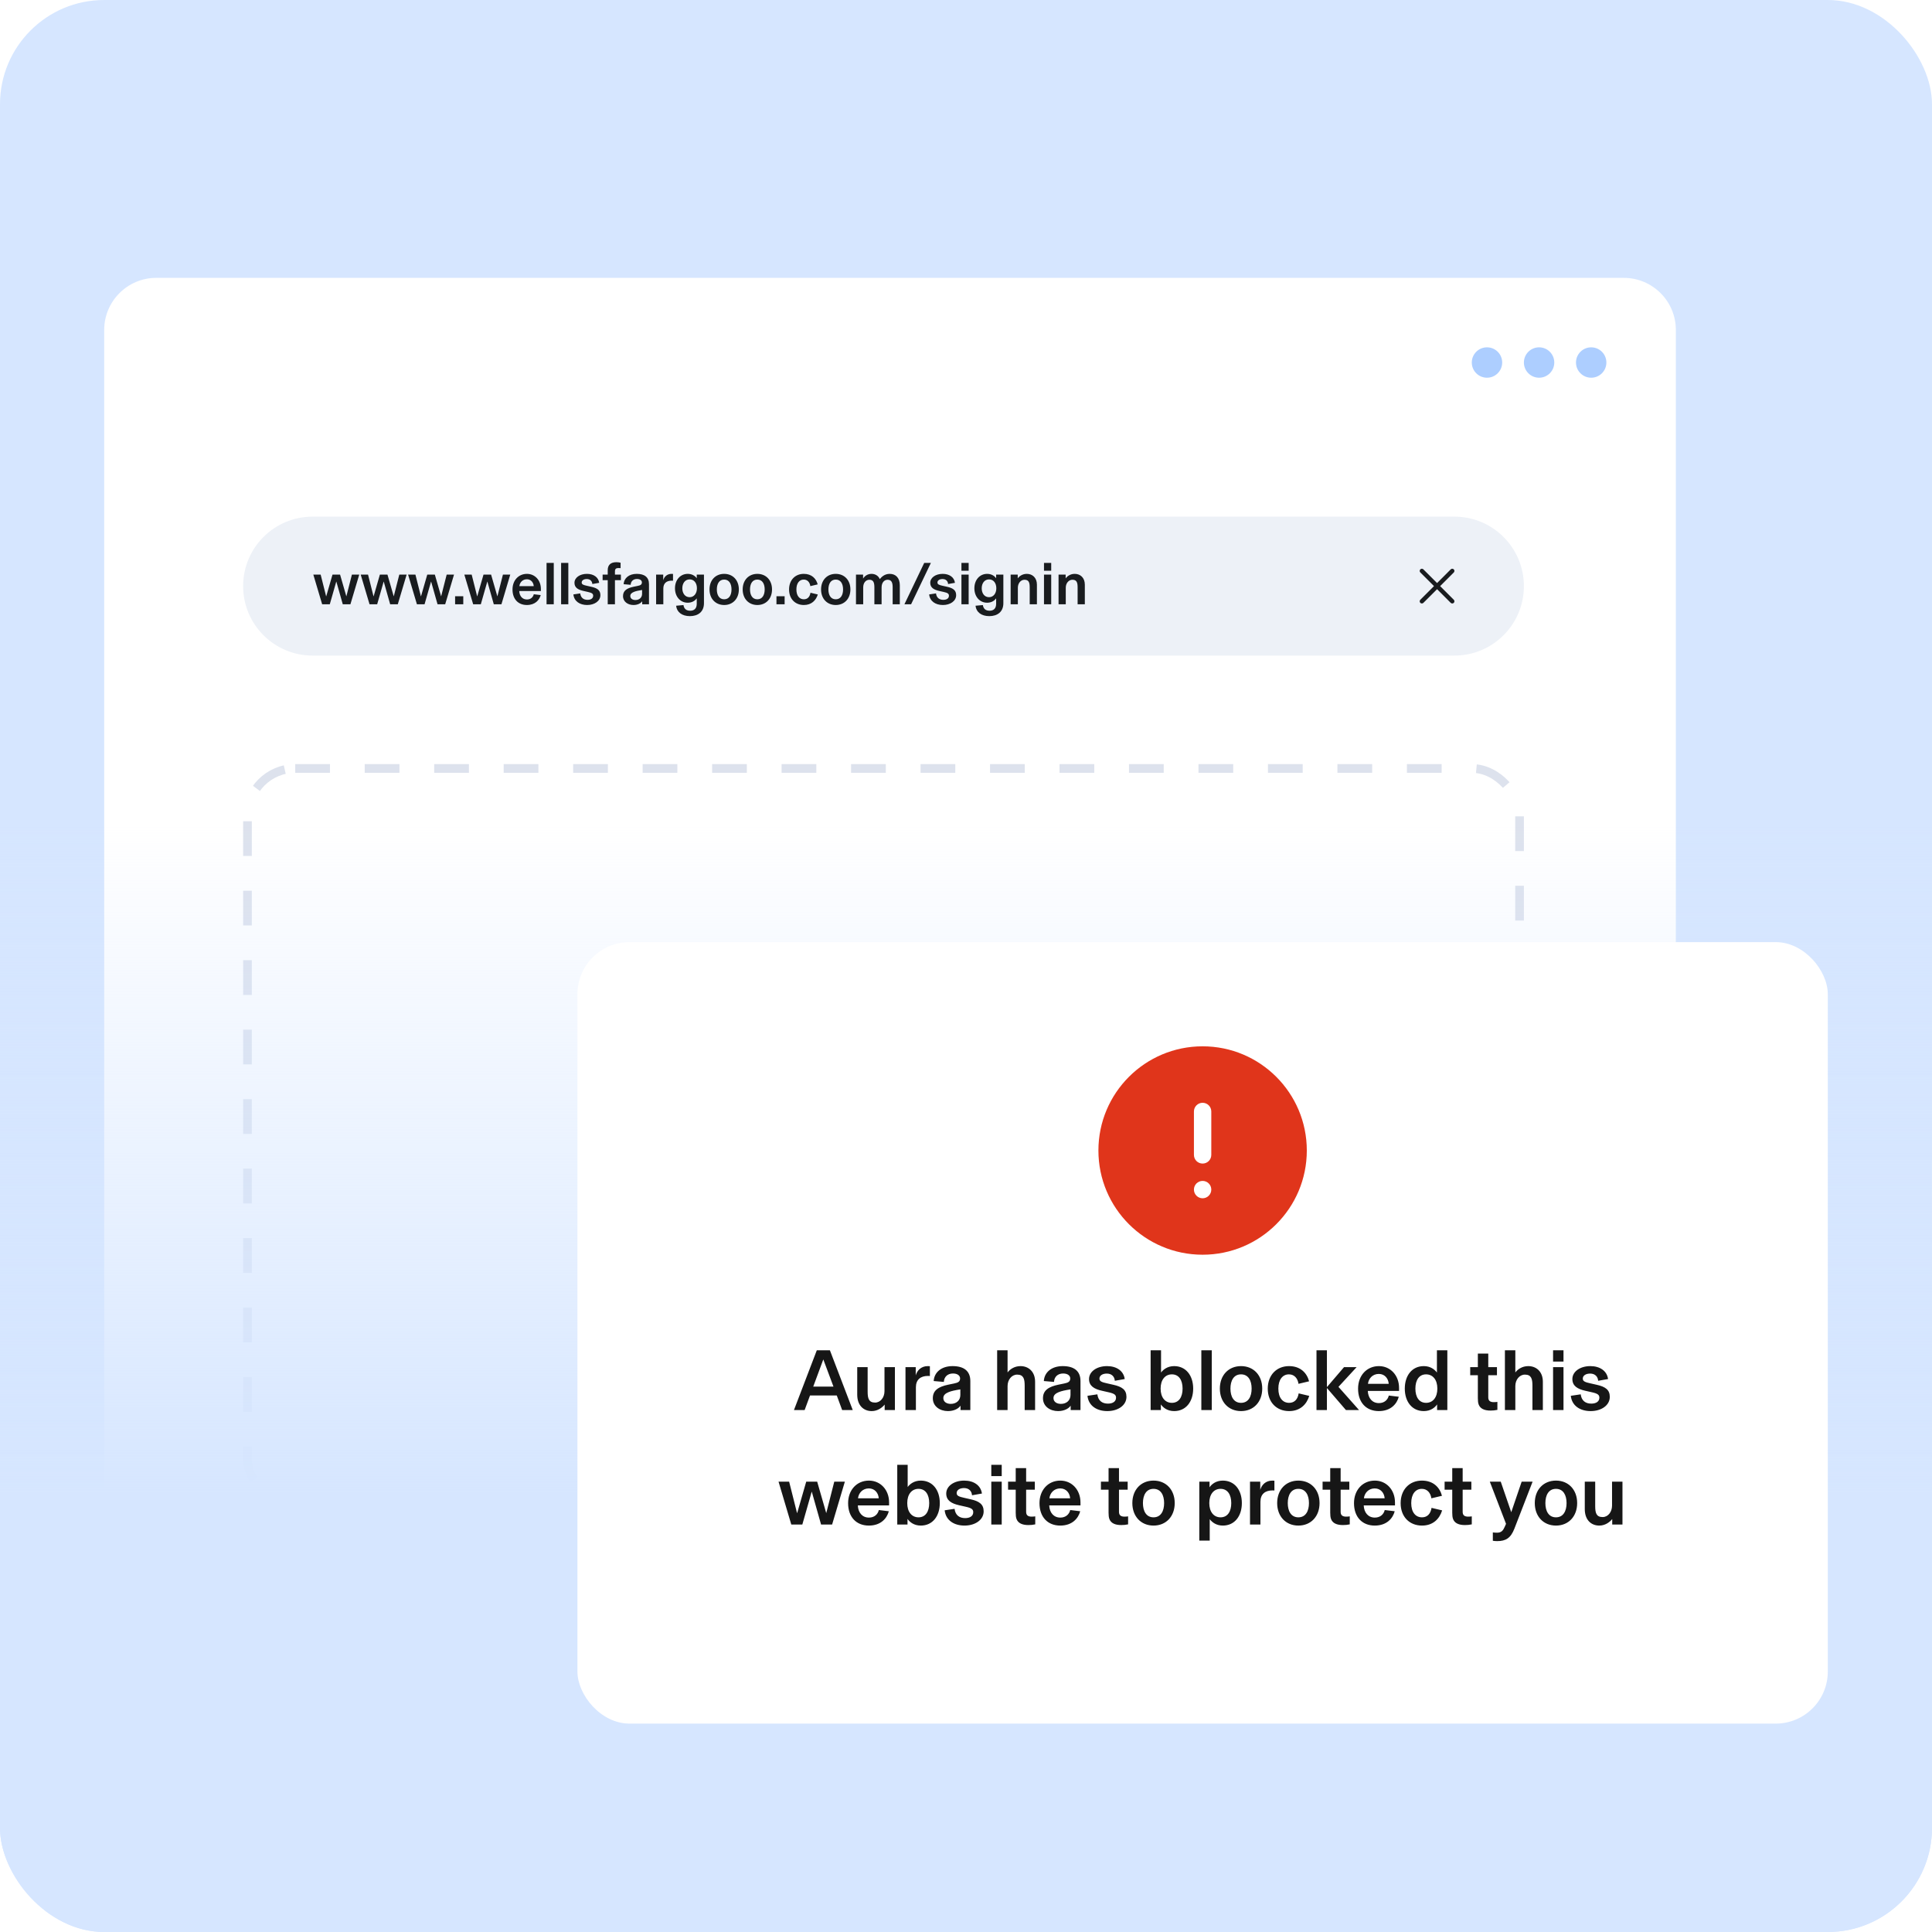 <svg width="540" height="540" viewBox="0 0 540 540" fill="none" xmlns="http://www.w3.org/2000/svg">
<g clip-path="url(#clip0_38730_46392)">
<rect width="540" height="540" rx="29.124" fill="#D6E6FF"/>
<g filter="url(#filter0_d_38730_46392)">
<path d="M29.124 82.517C29.124 74.475 35.644 67.955 43.686 67.955H453.843C461.885 67.955 468.405 74.475 468.405 82.517V436.854C468.405 444.896 461.885 451.416 453.843 451.416H43.686C35.644 451.416 29.124 444.896 29.124 436.854V82.517Z" fill="white"/>
<rect x="69.169" y="205.079" width="355.551" height="206.292" rx="13.348" stroke="#DDE2ED" stroke-width="2.427" stroke-dasharray="9.71 9.71"/>
<path d="M67.955 154.112C67.955 143.389 76.648 134.696 87.371 134.696H406.517C417.24 134.696 425.933 143.389 425.933 154.112V154.112C425.933 164.835 417.24 173.528 406.517 173.528H87.371C76.648 173.528 67.955 164.835 67.955 154.112V154.112Z" fill="#EDF1F7"/>
<path fill-rule="evenodd" clip-rule="evenodd" d="M405.481 149.436C405.718 149.199 406.102 149.199 406.339 149.436C406.576 149.672 406.576 150.057 406.339 150.294L402.521 154.112L406.339 157.93C406.576 158.167 406.576 158.551 406.339 158.788C406.102 159.025 405.718 159.025 405.481 158.788L401.663 154.97L397.844 158.788C397.607 159.025 397.223 159.025 396.986 158.788C396.749 158.551 396.749 158.167 396.986 157.93L400.804 154.112L396.986 150.294C396.749 150.057 396.749 149.672 396.986 149.436C397.223 149.199 397.607 149.199 397.844 149.436L401.663 153.254L405.481 149.436Z" fill="#191C1F"/>
<path d="M92.177 159.191H90.043L87.573 150.89H89.623L91.152 156.956H91.186L92.934 150.89H95.051L96.799 156.956H96.816L98.362 150.89H100.412L97.942 159.191H95.807L94.009 152.839H93.992L92.177 159.191ZM105.421 159.191H103.287L100.817 150.89H102.867L104.396 156.956H104.43L106.178 150.89H108.295L110.043 156.956H110.06L111.606 150.89H113.656L111.186 159.191H109.051L107.253 152.839H107.236L105.421 159.191ZM118.665 159.191H116.531L114.061 150.89H116.111L117.64 156.956H117.674L119.422 150.89H121.539L123.287 156.956H123.304L124.85 150.89H126.9L124.43 159.191H122.295L120.497 152.839H120.48L118.665 159.191ZM129.487 159.191H127.202V156.939H129.487V159.191ZM134.388 159.191H132.253L129.783 150.89H131.833L133.363 156.956H133.396L135.144 150.89H137.261L139.009 156.956H139.026L140.572 150.89H142.622L140.152 159.191H138.018L136.219 152.839H136.203L134.388 159.191ZM151.18 154.906V155.494H145.13C145.198 156.906 146.004 157.847 147.282 157.847C148.323 157.847 148.996 157.225 149.197 156.385L151.13 156.62C150.76 157.998 149.584 159.393 147.265 159.393C144.828 159.393 143.248 157.729 143.248 155.057C143.248 152.469 144.962 150.688 147.282 150.688C149.517 150.688 151.18 152.486 151.18 154.906ZM145.164 154.116H149.181C149.113 153.108 148.424 152.2 147.265 152.2C146.072 152.2 145.282 153.074 145.164 154.116ZM154.779 159.191H152.762V147.629H154.779V159.191ZM158.849 159.191H156.832V147.629H158.849V159.191ZM164.112 159.393C162.045 159.393 160.465 158.351 160.263 156.435L162.179 156.15C162.33 157.36 163.087 157.948 164.229 157.948C165.204 157.948 165.792 157.511 165.792 156.805C165.792 156.25 165.473 155.998 164.33 155.746L163.07 155.461C161.574 155.125 160.566 154.536 160.566 153.192C160.566 151.747 162.062 150.688 164.045 150.688C165.91 150.688 167.271 151.629 167.473 153.192L165.557 153.528C165.507 152.755 164.986 152.133 164.011 152.133C163.137 152.133 162.583 152.536 162.583 153.108C162.583 153.662 163.12 153.814 164.011 154.015L165.271 154.301C166.935 154.671 167.809 155.259 167.809 156.637C167.809 158.301 166.145 159.393 164.112 159.393ZM171.879 159.191H169.862V152.452H168.434V150.89H169.862V149.646C169.862 148.318 170.568 147.428 172.282 147.428C172.769 147.428 173.173 147.495 173.458 147.579V149.091C173.24 149.075 173.089 149.058 172.853 149.058C172.181 149.058 171.879 149.31 171.879 149.999V150.89H173.542V152.452H171.879V159.191ZM177.06 159.393C175.513 159.393 174.135 158.486 174.135 156.906C174.135 155.36 175.261 154.671 177.11 154.284L178.253 154.049C178.992 153.898 179.412 153.713 179.412 153.074C179.412 152.536 178.925 152.116 178.034 152.116C176.992 152.116 176.32 152.772 176.27 153.746L174.303 153.578C174.404 151.881 175.799 150.688 177.967 150.688C180.101 150.688 181.395 151.595 181.395 153.578V159.191H179.496V158.368H179.479C179.093 158.923 178.219 159.393 177.06 159.393ZM177.614 157.998C178.673 157.998 179.463 157.343 179.463 156.267V155.192C178.471 155.343 177.698 155.511 177.177 155.73C176.572 155.982 176.169 156.318 176.169 156.872C176.169 157.595 176.791 157.998 177.614 157.998ZM187.705 150.688C187.839 150.688 187.957 150.688 188.108 150.705V152.604C187.94 152.587 187.873 152.587 187.755 152.587C186.276 152.587 185.402 153.326 185.402 154.788V159.191H183.386V150.89H185.369V152.486C185.638 151.511 186.427 150.688 187.705 150.688ZM192.827 162.502C190.626 162.502 189.164 161.393 188.979 159.595L191.029 159.41C191.197 160.469 191.819 160.99 192.911 160.99C194.004 160.99 194.743 160.401 194.743 159.04V157.528C194.239 158.234 193.382 158.754 192.222 158.754C190.206 158.754 188.66 157.124 188.66 154.721C188.66 152.318 190.206 150.688 192.222 150.688C193.382 150.688 194.239 151.209 194.743 151.915V150.89H196.76V158.889C196.76 161.326 195.079 162.502 192.827 162.502ZM192.76 157.208C193.97 157.208 194.793 156.166 194.793 154.721C194.793 153.276 194.02 152.234 192.76 152.234C191.466 152.234 190.71 153.343 190.71 154.721C190.71 156.099 191.449 157.208 192.76 157.208ZM202.409 159.393C199.989 159.393 198.309 157.629 198.309 155.04C198.309 152.452 199.989 150.688 202.409 150.688C204.829 150.688 206.51 152.452 206.51 155.04C206.51 157.629 204.829 159.393 202.409 159.393ZM202.409 157.797C203.821 157.797 204.459 156.587 204.459 155.04C204.459 153.494 203.821 152.284 202.409 152.284C200.998 152.284 200.359 153.494 200.359 155.04C200.359 156.587 200.998 157.797 202.409 157.797ZM211.682 159.393C209.262 159.393 207.581 157.629 207.581 155.04C207.581 152.452 209.262 150.688 211.682 150.688C214.102 150.688 215.782 152.452 215.782 155.04C215.782 157.629 214.102 159.393 211.682 159.393ZM211.682 157.797C213.093 157.797 213.732 156.587 213.732 155.04C213.732 153.494 213.093 152.284 211.682 152.284C210.27 152.284 209.631 153.494 209.631 155.04C209.631 156.587 210.27 157.797 211.682 157.797ZM219.307 159.191H217.022V156.939H219.307V159.191ZM224.68 159.393C222.244 159.393 220.546 157.679 220.546 155.057C220.546 152.402 222.277 150.688 224.663 150.688C226.848 150.688 228.109 151.982 228.546 153.629L226.495 154.116C226.344 153.057 225.689 152.284 224.647 152.284C223.403 152.284 222.596 153.326 222.596 155.04C222.596 156.822 223.437 157.797 224.68 157.797C225.689 157.797 226.344 157.141 226.529 155.965L228.579 156.452C228.075 158.082 226.831 159.393 224.68 159.393ZM233.591 159.393C231.171 159.393 229.49 157.629 229.49 155.04C229.49 152.452 231.171 150.688 233.591 150.688C236.011 150.688 237.691 152.452 237.691 155.04C237.691 157.629 236.011 159.393 233.591 159.393ZM233.591 157.797C235.003 157.797 235.641 156.587 235.641 155.04C235.641 153.494 235.003 152.284 233.591 152.284C232.179 152.284 231.541 153.494 231.541 155.04C231.541 156.587 232.179 157.797 233.591 157.797ZM241.267 159.191H239.25V150.89H241.233V151.982L241.267 151.965C241.637 151.36 242.426 150.688 243.586 150.688C244.662 150.688 245.519 151.242 245.905 152.15C246.359 151.612 247.182 150.688 248.678 150.688C250.359 150.688 251.501 151.814 251.501 153.881V159.191H249.501V154.419C249.501 153.192 249.216 152.335 248.09 152.335C247.199 152.335 246.409 153.057 246.409 154.503V159.191H244.393V154.503C244.393 153.175 244.157 152.335 242.998 152.335C242.107 152.335 241.267 153.057 241.267 154.503V159.191ZM254.655 159.191H252.79L258.319 147.629H260.184L254.655 159.191ZM263.549 159.393C261.482 159.393 259.902 158.351 259.7 156.435L261.616 156.15C261.767 157.36 262.524 157.948 263.666 157.948C264.641 157.948 265.229 157.511 265.229 156.805C265.229 156.25 264.91 155.998 263.767 155.746L262.507 155.461C261.011 155.125 260.003 154.536 260.003 153.192C260.003 151.747 261.499 150.688 263.482 150.688C265.347 150.688 266.708 151.629 266.91 153.192L264.994 153.528C264.944 152.755 264.423 152.133 263.448 152.133C262.574 152.133 262.019 152.536 262.019 153.108C262.019 153.662 262.557 153.814 263.448 154.015L264.708 154.301C266.372 154.671 267.246 155.259 267.246 156.637C267.246 158.301 265.582 159.393 263.549 159.393ZM270.742 149.814H268.725V147.629H270.742V149.814ZM270.742 159.191H268.725V150.89H270.742V159.191ZM276.509 162.502C274.308 162.502 272.846 161.393 272.661 159.595L274.711 159.41C274.879 160.469 275.501 160.99 276.593 160.99C277.686 160.99 278.425 160.401 278.425 159.04V157.528C277.921 158.234 277.064 158.754 275.904 158.754C273.888 158.754 272.341 157.124 272.341 154.721C272.341 152.318 273.888 150.688 275.904 150.688C277.064 150.688 277.921 151.209 278.425 151.915V150.89H280.442V158.889C280.442 161.326 278.761 162.502 276.509 162.502ZM276.442 157.208C277.652 157.208 278.475 156.166 278.475 154.721C278.475 153.276 277.702 152.234 276.442 152.234C275.148 152.234 274.392 153.343 274.392 154.721C274.392 156.099 275.131 157.208 276.442 157.208ZM284.495 159.191H282.478V150.89H284.461V151.932H284.478C284.932 151.31 285.805 150.688 286.999 150.688C288.545 150.688 289.822 151.747 289.822 153.713V159.191H287.805V154.469C287.805 153.125 287.57 152.335 286.343 152.335C285.301 152.335 284.495 153.31 284.495 154.553V159.191ZM293.816 149.814H291.8V147.629H293.816V149.814ZM293.816 159.191H291.8V150.89H293.816V159.191ZM297.886 159.191H295.87V150.89H297.853V151.932H297.87C298.323 151.31 299.197 150.688 300.39 150.688C301.936 150.688 303.214 151.747 303.214 153.713V159.191H301.197V154.469C301.197 153.125 300.962 152.335 299.735 152.335C298.693 152.335 297.886 153.31 297.886 154.553V159.191Z" fill="#191C1F"/>
<rect x="274.247" y="325.214" width="145.618" height="29.124" rx="7.281" fill="#EDF1F7"/>
<circle cx="444.741" cy="91.618" r="4.247" fill="#ADCEFF"/>
<circle cx="430.18" cy="91.618" r="4.247" fill="#ADCEFF"/>
<circle cx="415.618" cy="91.618" r="4.247" fill="#ADCEFF"/>
</g>
<rect y="229.349" width="540" height="310.652" fill="url(#paint0_linear_38730_46392)"/>
<g filter="url(#filter1_d_38730_46392)">
<rect x="161.394" y="253.618" width="349.483" height="218.427" rx="14.562" fill="white"/>
</g>
<circle cx="336.133" cy="321.573" r="29.124" fill="#E0351B"/>
<path fill-rule="evenodd" clip-rule="evenodd" d="M338.561 310.659C338.561 309.319 337.474 308.232 336.134 308.232C334.794 308.232 333.707 309.319 333.707 310.659L333.707 322.794C333.707 324.135 334.794 325.221 336.134 325.221C337.474 325.221 338.561 324.135 338.561 322.794L338.561 310.659ZM336.134 334.921C334.794 334.921 333.707 333.834 333.707 332.494C333.707 331.153 334.794 330.067 336.134 330.067C337.474 330.067 338.561 331.153 338.561 332.494C338.561 333.834 337.474 334.921 336.134 334.921Z" fill="white"/>
<path d="M238.345 394.112H235.384L233.879 390.035H226.404L224.899 394.112H221.914L228.297 377.415H231.962L238.345 394.112ZM232.957 387.559L230.117 379.963L227.302 387.559H232.957ZM243.65 394.404C241.442 394.404 239.597 392.899 239.597 389.792V382.123H242.51V388.943C242.51 390.884 242.825 392.025 244.597 392.025C246.077 392.025 247.218 390.617 247.218 388.822V382.123H250.13V394.112H247.267V392.608H247.242C246.611 393.384 245.349 394.404 243.65 394.404ZM259.323 381.832C259.517 381.832 259.687 381.832 259.906 381.856V384.599C259.663 384.574 259.566 384.574 259.396 384.574C257.26 384.574 255.998 385.642 255.998 387.754V394.112H253.086V382.123H255.95V384.429C256.338 383.021 257.479 381.832 259.323 381.832ZM264.949 394.404C262.716 394.404 260.726 393.093 260.726 390.812C260.726 388.579 262.352 387.584 265.022 387.026L266.672 386.686C267.74 386.467 268.347 386.2 268.347 385.278C268.347 384.502 267.643 383.895 266.357 383.895C264.852 383.895 263.881 384.841 263.808 386.249L260.969 386.006C261.114 383.555 263.129 381.832 266.259 381.832C269.342 381.832 271.21 383.142 271.21 386.006V394.112H268.468V392.923H268.444C267.886 393.724 266.624 394.404 264.949 394.404ZM265.75 392.389C267.279 392.389 268.419 391.443 268.419 389.889V388.336C266.988 388.555 265.871 388.797 265.119 389.113C264.245 389.477 263.663 389.962 263.663 390.763C263.663 391.807 264.561 392.389 265.75 392.389ZM281.619 394.112H278.707V377.415H281.619V383.579H281.643C282.25 382.754 283.512 381.832 285.235 381.832C287.468 381.832 289.312 383.361 289.312 386.2V394.112H286.4V387.293C286.4 385.351 286.06 384.21 284.289 384.21C282.784 384.21 281.619 385.618 281.619 387.414V394.112ZM295.736 394.404C293.503 394.404 291.513 393.093 291.513 390.812C291.513 388.579 293.139 387.584 295.809 387.026L297.459 386.686C298.527 386.467 299.134 386.2 299.134 385.278C299.134 384.502 298.43 383.895 297.144 383.895C295.639 383.895 294.668 384.841 294.596 386.249L291.756 386.006C291.902 383.555 293.916 381.832 297.047 381.832C300.129 381.832 301.998 383.142 301.998 386.006V394.112H299.255V392.923H299.231C298.673 393.724 297.411 394.404 295.736 394.404ZM296.537 392.389C298.066 392.389 299.207 391.443 299.207 389.889V388.336C297.775 388.555 296.659 388.797 295.906 389.113C295.032 389.477 294.45 389.962 294.45 390.763C294.45 391.807 295.348 392.389 296.537 392.389ZM309.508 394.404C306.523 394.404 304.241 392.899 303.95 390.132L306.717 389.719C306.935 391.467 308.027 392.316 309.678 392.316C311.085 392.316 311.935 391.685 311.935 390.666C311.935 389.865 311.474 389.501 309.823 389.137L308.003 388.724C305.843 388.239 304.387 387.39 304.387 385.448C304.387 383.361 306.547 381.832 309.411 381.832C312.105 381.832 314.071 383.191 314.362 385.448L311.595 385.933C311.522 384.817 310.77 383.919 309.362 383.919C308.1 383.919 307.299 384.502 307.299 385.327C307.299 386.128 308.076 386.346 309.362 386.637L311.182 387.05C313.585 387.584 314.847 388.433 314.847 390.423C314.847 392.826 312.444 394.404 309.508 394.404ZM328.182 394.404C326.241 394.404 325.051 393.384 324.469 392.535V394.112H321.605V377.415H324.517V383.628C325.124 382.803 326.313 381.832 328.182 381.832C331.459 381.832 333.497 384.453 333.497 388.118C333.497 391.782 331.459 394.404 328.182 394.404ZM327.551 392.098C329.493 392.098 330.536 390.496 330.536 388.118C330.536 385.739 329.493 384.137 327.551 384.137C325.658 384.137 324.396 385.642 324.396 388.118C324.396 390.593 325.658 392.098 327.551 392.098ZM338.691 394.112H335.778V377.415H338.691V394.112ZM346.874 394.404C343.379 394.404 340.952 391.855 340.952 388.118C340.952 384.38 343.379 381.832 346.874 381.832C350.369 381.832 352.796 384.38 352.796 388.118C352.796 391.855 350.369 394.404 346.874 394.404ZM346.874 392.098C348.913 392.098 349.835 390.351 349.835 388.118C349.835 385.885 348.913 384.137 346.874 384.137C344.835 384.137 343.913 385.885 343.913 388.118C343.913 390.351 344.835 392.098 346.874 392.098ZM360.313 394.404C356.794 394.404 354.343 391.928 354.343 388.142C354.343 384.307 356.843 381.832 360.289 381.832C363.444 381.832 365.265 383.701 365.896 386.079L362.935 386.783C362.716 385.254 361.77 384.137 360.265 384.137C358.469 384.137 357.304 385.642 357.304 388.118C357.304 390.69 358.518 392.098 360.313 392.098C361.77 392.098 362.716 391.151 362.983 389.453L365.944 390.156C365.216 392.511 363.42 394.404 360.313 394.404ZM374.104 387.632L379.856 394.112H376.191L370.876 387.948V394.112H367.964V377.415H370.876V387.705L375.657 382.123H379.177L374.104 387.632ZM391.04 387.924V388.773H382.303C382.4 390.812 383.565 392.171 385.409 392.171C386.914 392.171 387.885 391.273 388.176 390.059L390.967 390.399C390.433 392.389 388.734 394.404 385.385 394.404C381.866 394.404 379.585 392.001 379.585 388.142C379.585 384.404 382.06 381.832 385.409 381.832C388.637 381.832 391.04 384.429 391.04 387.924ZM382.351 386.783H388.152C388.055 385.327 387.06 384.016 385.385 384.016C383.662 384.016 382.521 385.278 382.351 386.783ZM397.959 394.404C394.683 394.404 392.644 391.782 392.644 388.118C392.644 384.453 394.683 381.832 397.959 381.832C399.828 381.832 401.017 382.803 401.624 383.628V377.415H404.536V394.112H401.673V392.535C401.09 393.384 399.901 394.404 397.959 394.404ZM398.59 392.098C400.483 392.098 401.745 390.593 401.745 388.118C401.745 385.642 400.483 384.137 398.59 384.137C396.649 384.137 395.605 385.739 395.605 388.118C395.605 390.496 396.649 392.098 398.59 392.098ZM416.608 394.258C414.958 394.258 413.769 393.773 413.308 392.608C413.114 392.122 413.065 391.515 413.065 390.812V384.38H410.929V382.123H413.065V378.337H415.977V382.123H418.404V384.38H415.977V390.569C415.977 391.564 416.56 391.904 417.506 391.904C417.919 391.904 418.162 391.879 418.526 391.831V394.064C417.846 394.209 417.264 394.258 416.608 394.258ZM423.54 394.112H420.627V377.415H423.54V383.579H423.564C424.171 382.754 425.433 381.832 427.156 381.832C429.389 381.832 431.233 383.361 431.233 386.2V394.112H428.321V387.293C428.321 385.351 427.981 384.21 426.209 384.21C424.705 384.21 423.54 385.618 423.54 387.414V394.112ZM437.002 380.57H434.089V377.415H437.002V380.57ZM437.002 394.112H434.089V382.123H437.002V394.112ZM444.603 394.404C441.617 394.404 439.336 392.899 439.045 390.132L441.812 389.719C442.03 391.467 443.122 392.316 444.772 392.316C446.18 392.316 447.03 391.685 447.03 390.666C447.03 389.865 446.568 389.501 444.918 389.137L443.098 388.724C440.938 388.239 439.482 387.39 439.482 385.448C439.482 383.361 441.642 381.832 444.506 381.832C447.199 381.832 449.165 383.191 449.457 385.448L446.69 385.933C446.617 384.817 445.865 383.919 444.457 383.919C443.195 383.919 442.394 384.502 442.394 385.327C442.394 386.128 443.171 386.346 444.457 386.637L446.277 387.05C448.68 387.584 449.942 388.433 449.942 390.423C449.942 392.826 447.539 394.404 444.603 394.404ZM224.252 426.112H221.169L217.602 414.123H220.563L222.771 422.884H222.82L225.344 414.123H228.402L230.926 422.884H230.95L233.183 414.123H236.144L232.576 426.112H229.494L226.897 416.938H226.873L224.252 426.112ZM248.503 419.924V420.773H239.766C239.863 422.812 241.028 424.171 242.872 424.171C244.377 424.171 245.348 423.273 245.639 422.059L248.43 422.399C247.896 424.389 246.197 426.404 242.848 426.404C239.329 426.404 237.048 424.001 237.048 420.142C237.048 416.404 239.523 413.832 242.872 413.832C246.1 413.832 248.503 416.429 248.503 419.924ZM239.814 418.783H245.615C245.518 417.327 244.523 416.016 242.848 416.016C241.125 416.016 239.984 417.278 239.814 418.783ZM257.364 426.404C255.422 426.404 254.233 425.384 253.651 424.535V426.112H250.787V409.415H253.699V415.628C254.306 414.803 255.495 413.832 257.364 413.832C260.64 413.832 262.679 416.453 262.679 420.118C262.679 423.782 260.64 426.404 257.364 426.404ZM256.733 424.098C258.675 424.098 259.718 422.496 259.718 420.118C259.718 417.739 258.675 416.137 256.733 416.137C254.84 416.137 253.578 417.642 253.578 420.118C253.578 422.593 254.84 424.098 256.733 424.098ZM269.596 426.404C266.61 426.404 264.329 424.899 264.038 422.132L266.805 421.719C267.023 423.467 268.115 424.316 269.765 424.316C271.173 424.316 272.023 423.685 272.023 422.666C272.023 421.865 271.561 421.501 269.911 421.137L268.091 420.724C265.931 420.239 264.475 419.39 264.475 417.448C264.475 415.361 266.635 413.832 269.499 413.832C272.192 413.832 274.158 415.191 274.45 417.448L271.683 417.933C271.61 416.817 270.858 415.919 269.45 415.919C268.188 415.919 267.387 416.502 267.387 417.327C267.387 418.128 268.164 418.346 269.45 418.637L271.27 419.05C273.673 419.584 274.935 420.433 274.935 422.423C274.935 424.826 272.532 426.404 269.596 426.404ZM279.984 412.57H277.071V409.415H279.984V412.57ZM279.984 426.112H277.071V414.123H279.984V426.112ZM287.439 426.258C285.789 426.258 284.599 425.773 284.138 424.608C283.944 424.122 283.896 423.515 283.896 422.812V416.38H281.76V414.123H283.896V410.337H286.808V414.123H289.235V416.38H286.808V422.569C286.808 423.564 287.39 423.904 288.337 423.904C288.749 423.904 288.992 423.879 289.356 423.831V426.064C288.677 426.209 288.094 426.258 287.439 426.258ZM301.996 419.924V420.773H293.259C293.356 422.812 294.521 424.171 296.365 424.171C297.87 424.171 298.841 423.273 299.132 422.059L301.923 422.399C301.389 424.389 299.69 426.404 296.341 426.404C292.822 426.404 290.54 424.001 290.54 420.142C290.54 416.404 293.016 413.832 296.365 413.832C299.593 413.832 301.996 416.429 301.996 419.924ZM293.307 418.783H299.108C299.011 417.327 298.016 416.016 296.341 416.016C294.618 416.016 293.477 417.278 293.307 418.783ZM313.391 426.258C311.741 426.258 310.552 425.773 310.091 424.608C309.897 424.122 309.848 423.515 309.848 422.812V416.38H307.712V414.123H309.848V410.337H312.76V414.123H315.187V416.38H312.76V422.569C312.76 423.564 313.343 423.904 314.289 423.904C314.702 423.904 314.945 423.879 315.309 423.831V426.064C314.629 426.209 314.047 426.258 313.391 426.258ZM322.415 426.404C318.92 426.404 316.493 423.855 316.493 420.118C316.493 416.38 318.92 413.832 322.415 413.832C325.91 413.832 328.337 416.38 328.337 420.118C328.337 423.855 325.91 426.404 322.415 426.404ZM322.415 424.098C324.453 424.098 325.376 422.351 325.376 420.118C325.376 417.885 324.453 416.137 322.415 416.137C320.376 416.137 319.454 417.885 319.454 420.118C319.454 422.351 320.376 424.098 322.415 424.098ZM338.122 430.602H335.209V414.123H338.073V415.701C338.656 414.851 339.845 413.832 341.786 413.832C345.063 413.832 347.102 416.453 347.102 420.118C347.102 423.782 345.063 426.404 341.786 426.404C339.918 426.404 338.728 425.433 338.122 424.608V430.602ZM341.155 424.098C343.097 424.098 344.141 422.496 344.141 420.118C344.141 417.739 343.097 416.137 341.155 416.137C339.262 416.137 338 417.642 338 420.118C338 422.593 339.262 424.098 341.155 424.098ZM355.62 413.832C355.814 413.832 355.984 413.832 356.202 413.856V416.599C355.96 416.574 355.862 416.574 355.693 416.574C353.557 416.574 352.295 417.642 352.295 419.754V426.112H349.382V414.123H352.246V416.429C352.635 415.021 353.775 413.832 355.62 413.832ZM362.896 426.404C359.401 426.404 356.974 423.855 356.974 420.118C356.974 416.38 359.401 413.832 362.896 413.832C366.391 413.832 368.818 416.38 368.818 420.118C368.818 423.855 366.391 426.404 362.896 426.404ZM362.896 424.098C364.934 424.098 365.857 422.351 365.857 420.118C365.857 417.885 364.934 416.137 362.896 416.137C360.857 416.137 359.935 417.885 359.935 420.118C359.935 422.351 360.857 424.098 362.896 424.098ZM375.345 426.258C373.695 426.258 372.506 425.773 372.045 424.608C371.851 424.122 371.802 423.515 371.802 422.812V416.38H369.666V414.123H371.802V410.337H374.714V414.123H377.141V416.38H374.714V422.569C374.714 423.564 375.297 423.904 376.243 423.904C376.656 423.904 376.899 423.879 377.263 423.831V426.064C376.583 426.209 376.001 426.258 375.345 426.258ZM389.902 419.924V420.773H381.165C381.262 422.812 382.427 424.171 384.272 424.171C385.776 424.171 386.747 423.273 387.038 422.059L389.829 422.399C389.295 424.389 387.597 426.404 384.247 426.404C380.728 426.404 378.447 424.001 378.447 420.142C378.447 416.404 380.922 413.832 384.272 413.832C387.5 413.832 389.902 416.429 389.902 419.924ZM381.214 418.783H387.014C386.917 417.327 385.922 416.016 384.247 416.016C382.524 416.016 381.384 417.278 381.214 418.783ZM397.453 426.404C393.934 426.404 391.482 423.928 391.482 420.142C391.482 416.307 393.982 413.832 397.428 413.832C400.584 413.832 402.404 415.701 403.035 418.079L400.074 418.783C399.855 417.254 398.909 416.137 397.404 416.137C395.608 416.137 394.443 417.642 394.443 420.118C394.443 422.69 395.657 424.098 397.453 424.098C398.909 424.098 399.855 423.151 400.122 421.453L403.083 422.156C402.355 424.511 400.559 426.404 397.453 426.404ZM409.451 426.258C407.8 426.258 406.611 425.773 406.15 424.608C405.956 424.122 405.907 423.515 405.907 422.812V416.38H403.772V414.123H405.907V410.337H408.82V414.123H411.247V416.38H408.82V422.569C408.82 423.564 409.402 423.904 410.349 423.904C410.761 423.904 411.004 423.879 411.368 423.831V426.064C410.689 426.209 410.106 426.258 409.451 426.258ZM422.398 422.666L425.311 414.123H428.369L423.272 427.277C422.253 429.898 420.869 430.748 418.467 430.748C417.933 430.748 417.593 430.699 417.253 430.651V428.321C417.714 428.369 417.957 428.394 418.418 428.394C419.656 428.394 420.117 427.763 420.554 426.792L420.942 425.918L416.404 414.123H419.462L422.398 422.666ZM434.899 426.404C431.404 426.404 428.977 423.855 428.977 420.118C428.977 416.38 431.404 413.832 434.899 413.832C438.394 413.832 440.821 416.38 440.821 420.118C440.821 423.855 438.394 426.404 434.899 426.404ZM434.899 424.098C436.938 424.098 437.86 422.351 437.86 420.118C437.86 417.885 436.938 416.137 434.899 416.137C432.86 416.137 431.938 417.885 431.938 420.118C431.938 422.351 432.86 424.098 434.899 424.098ZM447.004 426.404C444.795 426.404 442.951 424.899 442.951 421.792V414.123H445.863V420.943C445.863 422.884 446.178 424.025 447.95 424.025C449.431 424.025 450.571 422.617 450.571 420.822V414.123H453.484V426.112H450.62V424.608H450.596C449.964 425.384 448.702 426.404 447.004 426.404Z" fill="#161616"/>
</g>
<defs>
<filter id="filter0_d_38730_46392" x="-19.415" y="29.124" width="536.36" height="480.54" filterUnits="userSpaceOnUse" color-interpolation-filters="sRGB">
<feFlood flood-opacity="0" result="BackgroundImageFix"/>
<feColorMatrix in="SourceAlpha" type="matrix" values="0 0 0 0 0 0 0 0 0 0 0 0 0 0 0 0 0 0 127 0" result="hardAlpha"/>
<feOffset dy="9.708"/>
<feGaussianBlur stdDeviation="24.27"/>
<feColorMatrix type="matrix" values="0 0 0 0 0.145 0 0 0 0 0.318 0 0 0 0 0.722 0 0 0 0.12 0"/>
<feBlend mode="normal" in2="BackgroundImageFix" result="effect1_dropShadow_38730_46392"/>
<feBlend mode="normal" in="SourceGraphic" in2="effect1_dropShadow_38730_46392" result="shape"/>
</filter>
<filter id="filter1_d_38730_46392" x="132.27" y="234.202" width="407.731" height="276.674" filterUnits="userSpaceOnUse" color-interpolation-filters="sRGB">
<feFlood flood-opacity="0" result="BackgroundImageFix"/>
<feColorMatrix in="SourceAlpha" type="matrix" values="0 0 0 0 0 0 0 0 0 0 0 0 0 0 0 0 0 0 127 0" result="hardAlpha"/>
<feOffset dy="9.708"/>
<feGaussianBlur stdDeviation="14.562"/>
<feColorMatrix type="matrix" values="0 0 0 0 0.145 0 0 0 0 0.318 0 0 0 0 0.722 0 0 0 0.1 0"/>
<feBlend mode="normal" in2="BackgroundImageFix" result="effect1_dropShadow_38730_46392"/>
<feBlend mode="normal" in="SourceGraphic" in2="effect1_dropShadow_38730_46392" result="shape"/>
</filter>
<linearGradient id="paint0_linear_38730_46392" x1="264.667" y1="418.176" x2="264.667" y2="229.349" gradientUnits="userSpaceOnUse">
<stop stop-color="#D6E6FF"/>
<stop offset="1" stop-color="#D6E6FF" stop-opacity="0"/>
</linearGradient>
<clipPath id="clip0_38730_46392">
<rect width="540" height="540" rx="29.124" fill="white"/>
</clipPath>
</defs>
</svg>
